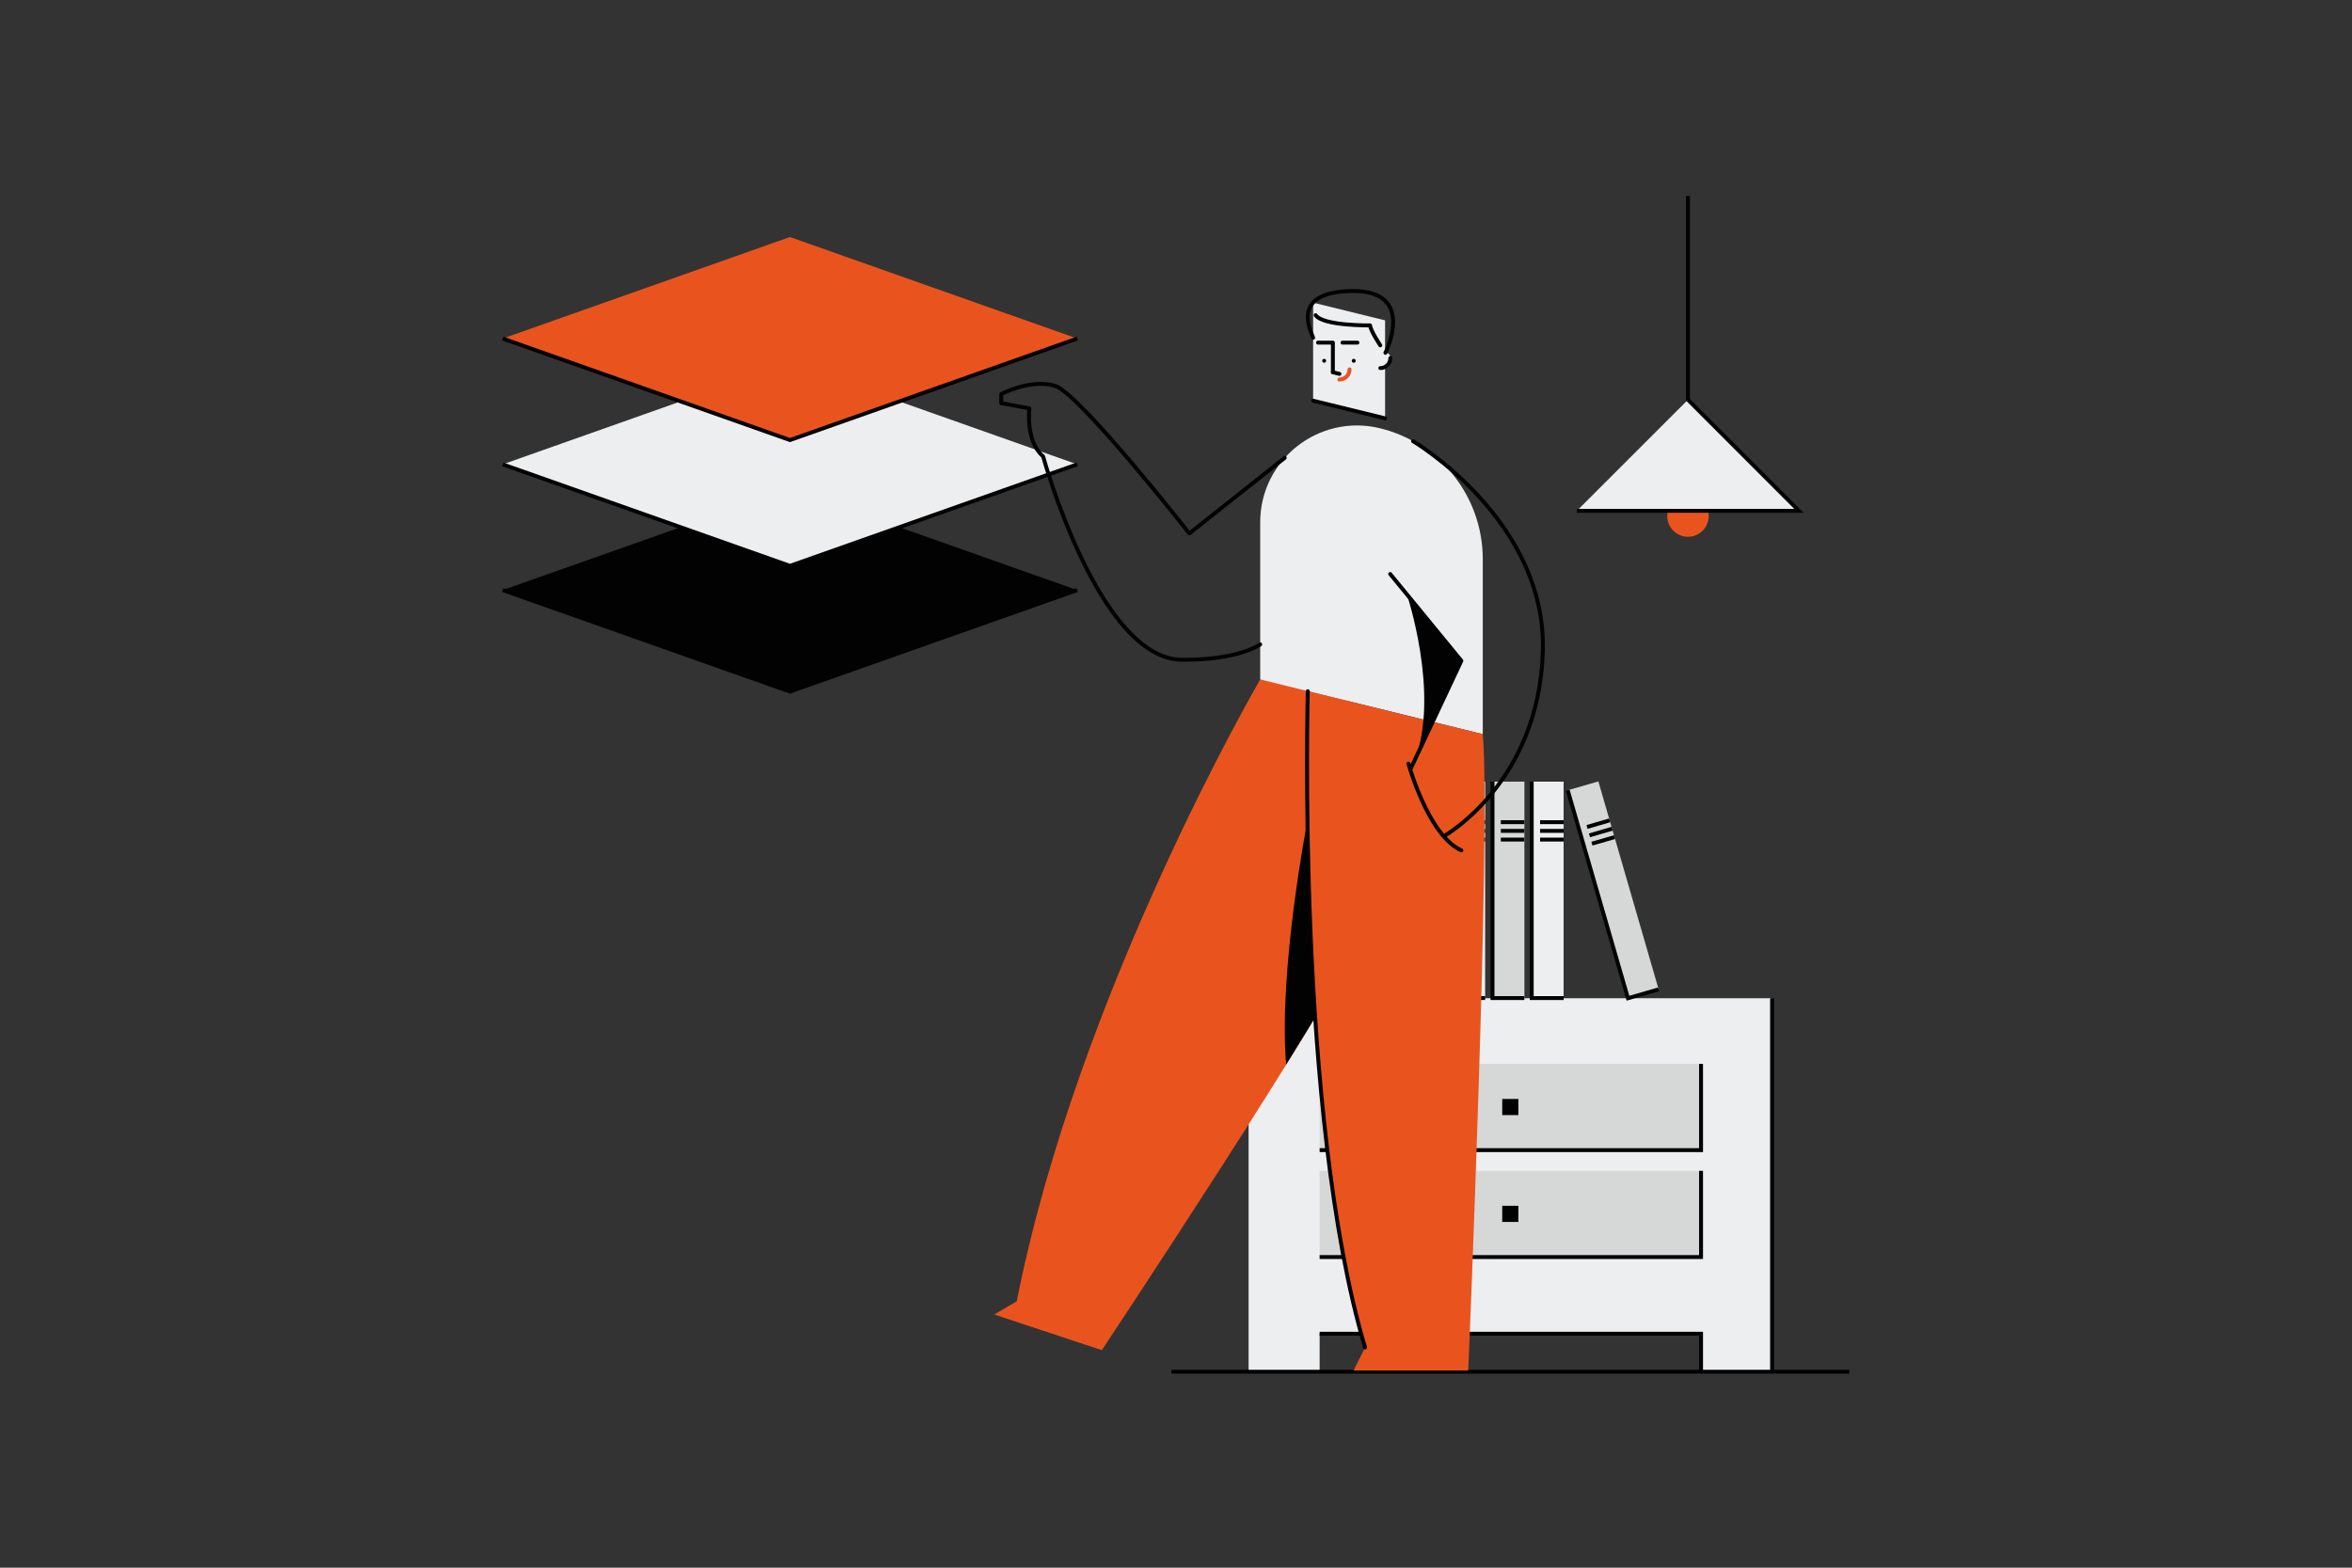 <svg xmlns="http://www.w3.org/2000/svg" id="Vrstva_1" x="0" y="0" version="1.1" viewBox="0 0 300 200" xml:space="preserve">
  <rect x="0" y="0" width="300" height="200" fill="#333333" stroke="none"/>
  <style>
    .st0{fill:#e9541e}.st1{fill:none;stroke:#020203;stroke-width:.5;stroke-miterlimit:10}.st2{fill:#edeeef}.st3{fill:#d6d7d7}.st4{fill:#020203}.st5{fill:none;stroke:#020203;stroke-width:.5;stroke-linecap:round;stroke-linejoin:round;stroke-miterlimit:10}
  </style>
  <circle cx="215.3" cy="65.84" r="2.64" class="st0"/>
  <path d="M215.3 25v33.3" class="st1"/>
  <path d="M215.3 51l-14.17 14.17h28.33z" class="st2"/>
  <path d="M201.13 65.17h28.33L215.3 51" class="st1"/>
  <path d="M159.26 127.35V175h9.06v-4.85h48.65V175h9.06v-47.65z" class="st2"/>
  <path d="M149.42 175h86.46M226.03 175v-47.65M168.32 170.15h48.65V175" class="st1"/>
  <g>
    <path d="M168.32 135.73h48.64v11h-48.64z" class="st3"/>
    <path d="M216.97 135.73v11h-48.65" class="st1"/>
    <path d="M191.61 140.2h2.06v2.06h-2.06z" class="st4"/>
  </g>
  <g>
    <path d="M168.32 149.37h48.64v11h-48.64z" class="st3"/>
    <path d="M216.97 149.37v11h-48.65" class="st1"/>
    <path d="M191.61 153.83h2.06v2.06h-2.06z" class="st4"/>
  </g>
  <g>
    <path d="M160.32 99.72h4.07v27.61h-4.07z" class="st3"/>
    <path d="M164.39 127.33h-4.07V99.72M161.39 104.89h3M161.39 106h3M161.39 107.11h3" class="st1"/>
    <path d="M165.33 99.72h4.07v27.61h-4.07z" class="st2"/>
    <path d="M169.4 127.33h-4.07V99.72M166.39 104.89h3.01M166.39 106h3.01M166.39 107.11h3.01" class="st1"/>
    <g>
      <path d="M170.34 99.72h4.07v27.61h-4.07z" class="st3"/>
      <path d="M174.41 127.33h-4.07V99.72M171.4 104.89h3.01M171.4 106h3.01M171.4 107.11h3.01" class="st1"/>
    </g>
    <g>
      <path d="M175.34 99.72h4.07v27.61h-4.07z" class="st2"/>
      <path d="M179.41 127.33h-4.07V99.72M176.41 104.89h3M176.41 106h3M176.41 107.11h3" class="st1"/>
    </g>
    <g>
      <path d="M180.35 99.72h4.07v27.61h-4.07z" class="st3"/>
      <path d="M184.42 127.33h-4.07V99.72M181.42 104.89h3M181.42 106h3M181.42 107.11h3" class="st1"/>
    </g>
    <g>
      <path d="M185.36 99.72h4.07v27.61h-4.07z" class="st2"/>
      <path d="M189.43 127.33h-4.07V99.72M186.42 104.89h3.01M186.42 106h3.01M186.42 107.11h3.01" class="st1"/>
    </g>
    <g>
      <path d="M190.37 99.72h4.07v27.61h-4.07z" class="st3"/>
      <path d="M194.43 127.33h-4.06V99.72M191.43 104.89h3M191.43 106h3M191.43 107.11h3" class="st1"/>
    </g>
    <g>
      <path d="M195.37 99.72h4.07v27.61h-4.07z" class="st2"/>
      <path d="M199.44 127.33h-4.07V99.72M196.44 104.89h3M196.44 106h3M196.44 107.11h3" class="st1"/>
    </g>
    <g>
      <path d="M203.73 99.72h4.07v27.61h-4.07z" class="st3" transform="rotate(-16.158 205.724 113.533)"/>
      <path d="M211.55 126.22l-3.9 1.13-7.68-26.52M202.43 105.5l2.88-.84M202.74 106.57l2.88-.84M203.05 107.63l2.88-.83" class="st1"/>
    </g>
  </g>
  <g>
    <path d="M100.76 62.33L64.12 75.28l36.64 12.95 36.64-12.95z" class="st4"/>
    <path d="M64.12 75.28l36.64 12.95 36.64-12.95" class="st1"/>
    <path d="M100.76 46.28L64.12 59.24l36.64 12.95 36.64-12.95z" class="st2"/>
    <path d="M64.12 59.24l36.64 12.95 36.64-12.95" class="st1"/>
    <path d="M100.76 30.24L64.12 43.19l36.64 12.95 36.64-12.95z" class="st0"/>
    <path d="M64.12 43.19l36.64 12.95 36.64-12.95" class="st1"/>
    <path d="M160.74 86.69s-23.27 39.88-31.05 79.32l-2.87 1.69 13.72 4.55s30.4-45.85 32.22-51.67c1.82-5.82-1.3-33.89-1.3-33.89" class="st0"/>
    <path d="M166.76 104.72s-3.73 19.14-2.71 31.1c3.92-6.3 7.1-11.65 8.28-14.22l-5.57-16.88z" class="st4"/>
    <path d="M160.74 66.64v20.04l28.39 6.98V71.34c0-7.92-5.4-14.81-13.09-16.7-7.79-1.91-15.3 3.99-15.3 12z" class="st2"/>
    <path d="M189.13 93.66l-22.32-5.49s-1.5 54.26 7.31 83.73l-1.47 2.94h14.63c0 .01 2.91-69.3 1.85-81.18z" class="st0"/>
    <path d="M166.81 88.18s-1.5 54.26 7.31 83.73M180.23 56.28s17.08 10.08 16.56 26.87-12.63 23.53-12.63 23.53M179.65 97.42s2.51 9.17 6.75 11.07" class="st5"/>
    <path d="M177.32 73.23l9.08 11.07-6.52 13.88" class="st5"/>
    <path d="M180.46 96.96l5.95-12.66-6.96-8.49c-.01 0 4.23 12.69 1.01 21.15z" class="st4"/>
    <path d="M163.87 58.41l-12.17 9.64s-14.03-17.87-17.12-18.82c-3.1-.95-6.87 1.04-6.87 1.04v1.17l3.59.65s-.53 4.18 1.75 6.13c0 0 7.08 25.87 17.71 25.95 7.27.06 9.98-1.96 9.98-1.96" class="st5"/>
    <g>
      <path d="M167.49 43.71v7.41l9.18 2.25v-12.5l-9.18-2.26z" class="st2"/>
      <circle cx="172.67" cy="46.03" r=".25" class="st4"/>
      <circle cx="168.9" cy="46.03" r=".25" class="st4"/>
      <path d="M170.01 47.49v-3.78h-1.89M173.14 43.71h-1.9" class="st5"/>
      <path d="M176.06 45.65v1.31c.71 0 1.28-.57 1.28-1.28 0-.04 0-.08-.01-.12-.06-.8-1.27-.71-1.27.09z" class="st2"/>
      <path d="M176.06 46.96c.71 0 1.28-.57 1.28-1.28" class="st5"/>
      <path fill="none" stroke="#e9541e" stroke-linecap="round" stroke-linejoin="round" stroke-miterlimit="10" stroke-width=".5" d="M170.84 48.42c.72 0 1.3-.58 1.3-1.3"/>
      <path d="M167.49 51.12l9.18 2.25M170.01 47.49l.83.21M167.49 43.09c0-.31-3.39-5.85 4.94-5.96 8.33-.12 4.28 7.88 4.28 7.88" class="st5"/>
      <path d="M176.06 44.06s-1.22-1.82-1.31-2.55c0 0-5.96.09-6.94-1.3" class="st5"/>
    </g>
  </g>
</svg>
